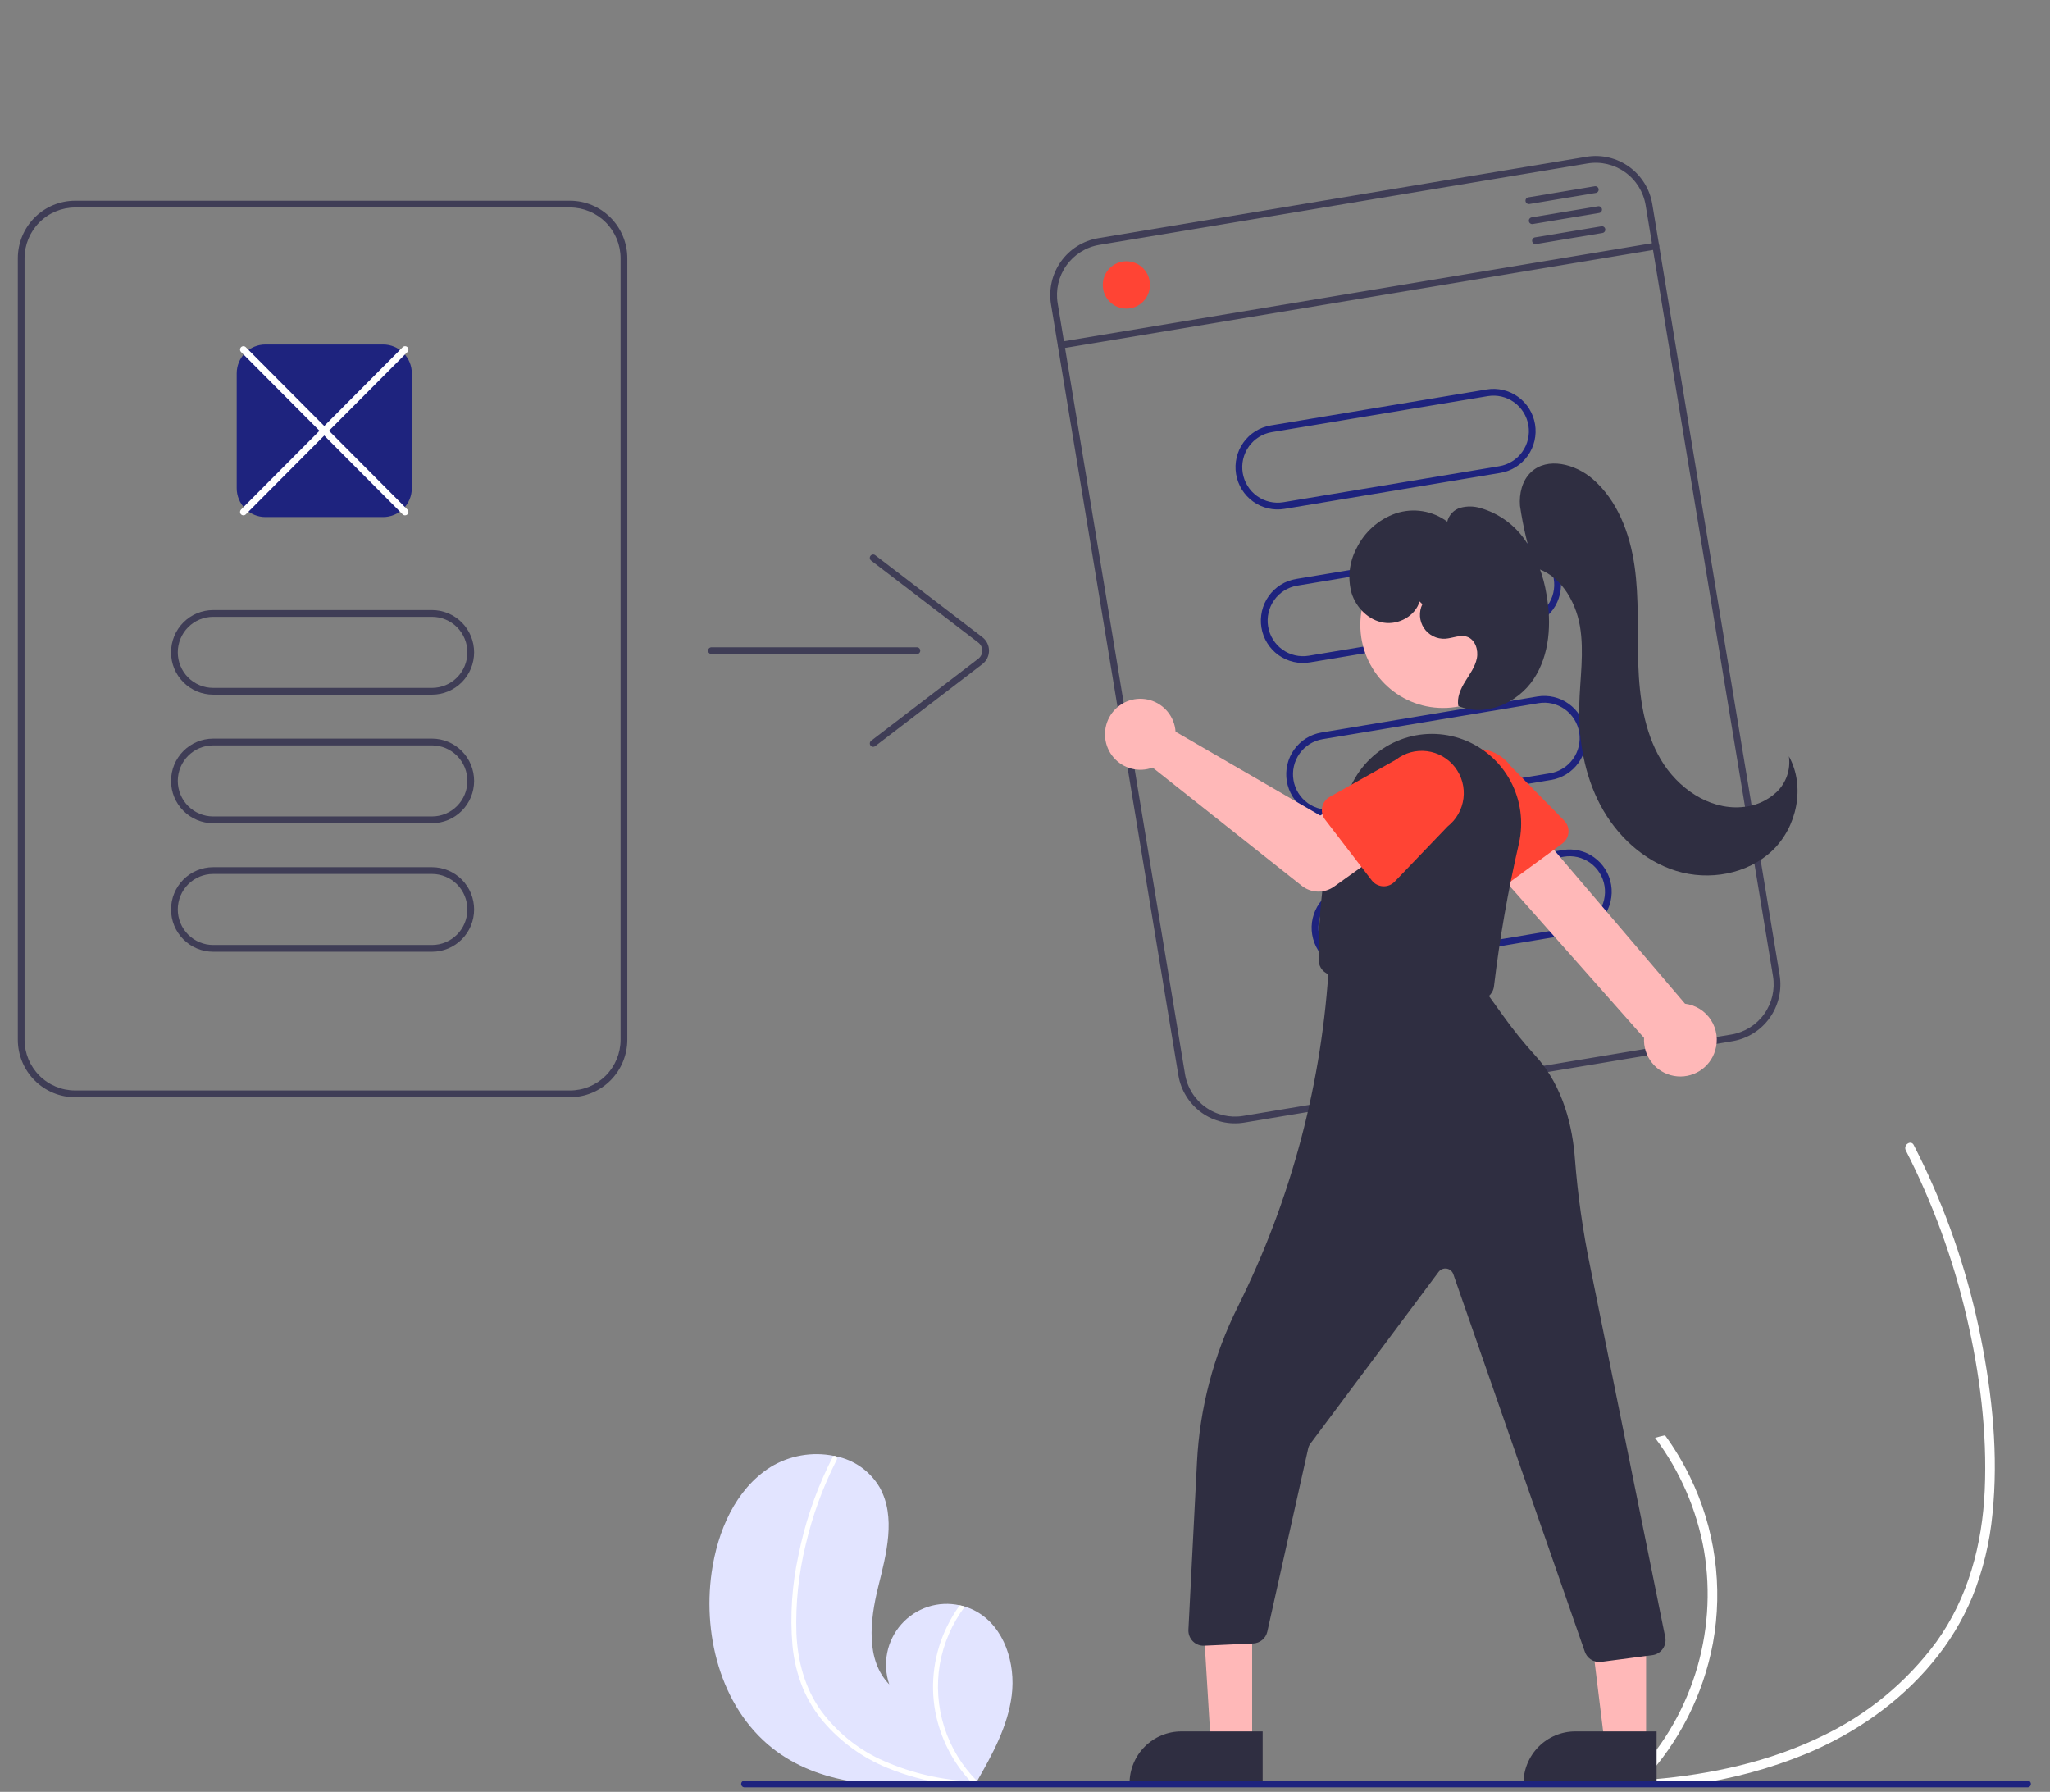 <svg xmlns="http://www.w3.org/2000/svg" width="230" height="201" viewBox="0 0 230 201" fill="none"><rect x="0" y="0" width="230" height="201" fill="#808080" stroke="none"/><g clip-path="url(#clip0_1554_1248)"><path d="M223.545 169.846C223.242 173.055 222.475 176.202 221.267 179.189C220.154 181.832 218.654 184.293 216.817 186.491C213.063 191.026 208.1 194.436 202.71 196.708C198.589 198.403 194.271 199.569 189.859 200.176C188.032 200.047 186.218 199.895 184.421 199.731C184.41 199.728 184.396 199.729 184.385 199.726C184.299 199.718 184.212 199.71 184.13 199.705C183.759 199.67 183.388 199.635 183.02 199.6L183.107 199.767L183.379 200.283C183.282 200.11 183.184 199.941 183.086 199.768C183.057 199.716 183.025 199.665 182.996 199.613C186.304 196.302 188.774 192.244 190.198 187.777C191.623 183.31 191.961 178.566 191.184 173.941C190.371 169.348 188.489 165.014 185.692 161.291C186.06 161.179 186.433 161.087 186.81 161.007C187.873 162.467 188.806 164.018 189.597 165.643C192.435 171.438 193.341 177.998 192.18 184.35C191.1 190.098 188.41 195.418 184.425 199.684C184.774 199.659 185.126 199.631 185.471 199.599C192.001 199.043 198.518 197.633 204.44 194.745C209.503 192.336 213.898 188.714 217.239 184.197C220.826 179.228 222.407 173.251 222.678 167.176C222.966 160.672 222.126 154.054 220.648 147.729C219.14 141.245 216.846 134.971 213.82 129.046C213.753 128.912 213.739 128.757 213.782 128.612C213.825 128.468 213.922 128.346 214.052 128.272C214.161 128.198 214.294 128.171 214.422 128.195C214.485 128.212 214.544 128.243 214.593 128.285C214.643 128.328 214.682 128.381 214.708 128.441C215.081 129.173 215.448 129.905 215.8 130.646C218.736 136.814 220.897 143.325 222.234 150.028C223.532 156.495 224.225 163.26 223.545 169.846Z" fill="white"></path><path d="M87.188 196.507C92.522 200.368 99.436 200.561 106.118 200.087C107.051 200.021 107.977 199.943 108.895 199.86C108.901 199.858 108.908 199.859 108.914 199.857C108.958 199.853 109.002 199.849 109.044 199.846C109.234 199.829 109.423 199.811 109.611 199.793L109.567 199.878L109.428 200.142C109.478 200.053 109.528 199.967 109.578 199.879C109.592 199.852 109.609 199.826 109.623 199.799C111.354 196.773 113.071 193.636 113.509 190.181C113.962 186.595 112.69 182.534 109.547 180.771C109.135 180.541 108.699 180.357 108.246 180.224C108.058 180.166 107.868 180.12 107.675 180.079C106.497 179.816 105.27 179.873 104.121 180.244C102.971 180.616 101.941 181.288 101.136 182.191C100.331 183.095 99.781 184.198 99.541 185.386C99.301 186.575 99.38 187.806 99.771 188.953C97.107 186.209 97.604 181.758 98.523 178.037C99.444 174.317 100.558 170.177 98.686 166.836C98.155 165.939 97.442 165.166 96.593 164.566C95.744 163.967 94.778 163.555 93.759 163.357C93.696 163.343 93.633 163.33 93.57 163.318C91.122 162.82 88.577 163.268 86.444 164.572C82.515 167.059 80.498 171.773 79.843 176.392C78.787 183.824 81.123 192.118 87.188 196.507Z" fill="#E2E4FF"></path><path d="M88.911 184.594C89.066 186.233 89.458 187.841 90.075 189.367C90.643 190.717 91.409 191.974 92.348 193.096C94.299 195.39 96.771 197.18 99.554 198.315C101.659 199.181 103.865 199.777 106.119 200.087C107.052 200.021 107.978 199.943 108.896 199.86C108.902 199.858 108.909 199.859 108.915 199.857C108.959 199.853 109.003 199.849 109.045 199.846C109.235 199.829 109.424 199.811 109.612 199.793L109.568 199.878L109.429 200.142C109.479 200.053 109.529 199.967 109.579 199.879C109.593 199.852 109.61 199.826 109.624 199.799C107.935 198.108 106.673 196.035 105.945 193.753C105.218 191.472 105.045 189.048 105.442 186.686C105.857 184.34 106.818 182.126 108.247 180.224C108.059 180.166 107.869 180.12 107.676 180.079C107.133 180.824 106.657 181.617 106.253 182.447C104.803 185.407 104.34 188.758 104.933 192.003C105.485 194.939 106.859 197.657 108.894 199.836C108.716 199.823 108.536 199.809 108.36 199.792C105.006 199.57 101.722 198.729 98.67 197.313C96.084 196.082 93.839 194.232 92.132 191.925C90.3 189.386 89.493 186.333 89.354 183.23C89.247 179.887 89.596 176.544 90.391 173.296C91.162 169.984 92.333 166.779 93.879 163.753C93.913 163.684 93.92 163.605 93.898 163.531C93.876 163.457 93.827 163.395 93.76 163.357C93.705 163.319 93.637 163.305 93.571 163.318C93.539 163.326 93.509 163.342 93.484 163.364C93.459 163.386 93.439 163.413 93.425 163.443C93.235 163.817 93.047 164.191 92.867 164.57C91.368 167.721 90.264 171.046 89.581 174.471C88.854 177.792 88.628 181.205 88.911 184.594Z" fill="white"></path><path d="M63.961 123.083H8.423C6.72 123.081 5.087 122.401 3.883 121.191C2.679 119.982 2.002 118.342 2 116.631V28.968C2.002 27.257 2.679 25.617 3.883 24.408C5.087 23.198 6.72 22.518 8.423 22.516H63.961C65.664 22.518 67.296 23.198 68.5 24.408C69.704 25.617 70.382 27.257 70.383 28.968V116.631C70.382 118.342 69.704 119.982 68.5 121.191C67.296 122.401 65.664 123.081 63.961 123.083ZM8.423 23.275C6.92 23.277 5.48 23.877 4.417 24.945C3.355 26.012 2.757 27.459 2.756 28.968V116.631C2.757 118.141 3.355 119.587 4.417 120.655C5.48 121.722 6.92 122.322 8.423 122.324H63.961C65.463 122.322 66.904 121.722 67.966 120.655C69.028 119.587 69.626 118.141 69.628 116.631V28.968C69.626 27.459 69.028 26.012 67.966 24.945C66.904 23.877 65.463 23.277 63.961 23.275H8.423Z" fill="#3F3D56"></path><path d="M102.869 73.369H79.823C79.723 73.369 79.627 73.329 79.556 73.258C79.485 73.186 79.445 73.09 79.445 72.989C79.445 72.889 79.485 72.792 79.556 72.721C79.627 72.65 79.723 72.61 79.823 72.61H102.869C102.97 72.61 103.066 72.65 103.137 72.721C103.207 72.792 103.247 72.889 103.247 72.989C103.247 73.09 103.207 73.186 103.137 73.258C103.066 73.329 102.97 73.369 102.869 73.369Z" fill="#3F3D56"></path><path d="M97.964 83.777C97.885 83.777 97.808 83.752 97.744 83.706C97.679 83.659 97.631 83.594 97.606 83.519C97.581 83.444 97.579 83.362 97.603 83.286C97.626 83.21 97.672 83.144 97.735 83.095L109.758 73.895C109.897 73.789 110.009 73.652 110.087 73.495C110.164 73.338 110.205 73.165 110.205 72.989C110.205 72.814 110.164 72.641 110.087 72.484C110.009 72.327 109.897 72.19 109.758 72.084L97.735 62.883C97.655 62.822 97.603 62.732 97.59 62.632C97.576 62.532 97.603 62.432 97.664 62.352C97.724 62.272 97.814 62.219 97.913 62.206C98.013 62.192 98.113 62.219 98.193 62.279L110.216 71.48C110.447 71.657 110.635 71.885 110.764 72.147C110.893 72.409 110.96 72.697 110.96 72.989C110.96 73.281 110.893 73.57 110.764 73.831C110.635 74.093 110.447 74.322 110.216 74.499L98.193 83.699C98.127 83.75 98.047 83.777 97.964 83.777Z" fill="#3F3D56"></path><path d="M42.993 57.999H29.77C28.919 57.998 28.102 57.658 27.5 57.053C26.898 56.449 26.559 55.629 26.559 54.773V41.871C26.559 41.015 26.898 40.195 27.5 39.591C28.102 38.986 28.919 38.646 29.77 38.645H42.993C43.845 38.646 44.661 38.986 45.263 39.591C45.865 40.195 46.204 41.015 46.205 41.871V54.773C46.204 55.629 45.865 56.449 45.263 57.053C44.661 57.658 43.845 57.998 42.993 57.999Z" fill="#1E237E"></path><path d="M45.446 57.809C45.397 57.809 45.347 57.8 45.302 57.781C45.256 57.761 45.214 57.734 45.179 57.698L27.044 39.482C27.009 39.447 26.981 39.405 26.962 39.359C26.943 39.313 26.934 39.264 26.934 39.214C26.934 39.164 26.943 39.115 26.962 39.069C26.981 39.023 27.009 38.981 27.044 38.946C27.079 38.911 27.121 38.883 27.167 38.864C27.213 38.844 27.262 38.835 27.311 38.835C27.361 38.835 27.41 38.844 27.456 38.864C27.502 38.883 27.543 38.911 27.578 38.946L45.713 57.162C45.766 57.215 45.802 57.282 45.817 57.356C45.831 57.429 45.824 57.506 45.795 57.575C45.767 57.645 45.718 57.704 45.656 57.745C45.594 57.787 45.521 57.809 45.446 57.809Z" fill="white"></path><path d="M27.311 57.809C27.237 57.809 27.164 57.787 27.102 57.745C27.039 57.704 26.991 57.645 26.962 57.575C26.934 57.506 26.926 57.429 26.941 57.356C26.955 57.282 26.991 57.215 27.044 57.162L45.179 38.946C45.214 38.911 45.256 38.883 45.302 38.864C45.347 38.844 45.397 38.835 45.446 38.835C45.496 38.835 45.545 38.844 45.591 38.864C45.637 38.883 45.678 38.911 45.713 38.946C45.748 38.981 45.776 39.023 45.795 39.069C45.814 39.115 45.824 39.164 45.824 39.214C45.824 39.264 45.814 39.313 45.795 39.359C45.776 39.405 45.748 39.447 45.713 39.482L27.578 57.698C27.543 57.733 27.502 57.761 27.456 57.781C27.41 57.8 27.361 57.809 27.311 57.809Z" fill="white"></path><path d="M48.472 77.923H23.914C22.662 77.923 21.46 77.423 20.575 76.533C19.689 75.644 19.191 74.437 19.191 73.179C19.191 71.921 19.689 70.714 20.575 69.825C21.46 68.935 22.662 68.435 23.914 68.435H48.472C49.724 68.435 50.925 68.935 51.811 69.825C52.697 70.714 53.194 71.921 53.194 73.179C53.194 74.437 52.697 75.644 51.811 76.533C50.925 77.423 49.724 77.923 48.472 77.923ZM23.914 69.194C22.862 69.194 21.853 69.614 21.109 70.361C20.365 71.109 19.947 72.122 19.947 73.179C19.947 74.236 20.365 75.249 21.109 75.997C21.853 76.744 22.862 77.164 23.914 77.164H48.472C49.524 77.164 50.533 76.744 51.277 75.997C52.021 75.249 52.439 74.236 52.439 73.179C52.439 72.122 52.021 71.109 51.277 70.361C50.533 69.614 49.524 69.194 48.472 69.194H23.914Z" fill="#3F3D56"></path><path d="M48.472 92.344H23.914C22.662 92.344 21.46 91.844 20.575 90.954C19.689 90.065 19.191 88.858 19.191 87.6C19.191 86.342 19.689 85.135 20.575 84.246C21.46 83.356 22.662 82.856 23.914 82.856H48.472C49.724 82.856 50.925 83.356 51.811 84.246C52.697 85.135 53.194 86.342 53.194 87.6C53.194 88.858 52.697 90.065 51.811 90.954C50.925 91.844 49.724 92.344 48.472 92.344ZM23.914 83.615C22.862 83.615 21.853 84.035 21.109 84.782C20.365 85.53 19.947 86.543 19.947 87.6C19.947 88.657 20.365 89.67 21.109 90.418C21.853 91.165 22.862 91.585 23.914 91.585H48.472C49.524 91.585 50.533 91.165 51.277 90.418C52.021 89.67 52.439 88.657 52.439 87.6C52.439 86.543 52.021 85.53 51.277 84.782C50.533 84.035 49.524 83.615 48.472 83.615H23.914Z" fill="#3F3D56"></path><path d="M48.472 106.764H23.914C22.662 106.764 21.46 106.265 20.575 105.375C19.689 104.485 19.191 103.279 19.191 102.021C19.191 100.763 19.689 99.556 20.575 98.666C21.46 97.777 22.662 97.277 23.914 97.277H48.472C49.724 97.277 50.925 97.777 51.811 98.666C52.697 99.556 53.194 100.763 53.194 102.021C53.194 103.279 52.697 104.485 51.811 105.375C50.925 106.265 49.724 106.764 48.472 106.764ZM23.914 98.036C22.862 98.036 21.853 98.456 21.109 99.203C20.365 99.95 19.947 100.964 19.947 102.021C19.947 103.078 20.365 104.091 21.109 104.838C21.853 105.586 22.862 106.005 23.914 106.005H48.472C49.524 106.005 50.533 105.586 51.277 104.838C52.021 104.091 52.439 103.078 52.439 102.021C52.439 100.964 52.021 99.95 51.277 99.203C50.533 98.456 49.524 98.036 48.472 98.036H23.914Z" fill="#3F3D56"></path><path d="M177.99 17.586L123.202 26.719C121.523 27.002 120.023 27.942 119.033 29.332C118.042 30.724 117.641 32.452 117.917 34.14L132.206 120.621C132.488 122.307 133.423 123.813 134.808 124.809C136.193 125.804 137.914 126.206 139.594 125.929L194.383 116.795C196.062 116.513 197.561 115.573 198.552 114.182C199.542 112.791 199.944 111.062 199.667 109.375L185.378 22.894C185.097 21.207 184.161 19.701 182.777 18.706C181.392 17.711 179.671 17.308 177.99 17.586ZM198.922 109.499C199.166 110.988 198.812 112.513 197.938 113.741C197.064 114.968 195.741 115.798 194.259 116.046L139.47 125.18C137.988 125.425 136.469 125.07 135.247 124.192C134.025 123.314 133.2 121.985 132.952 120.496L118.663 34.016C118.419 32.527 118.772 31.001 119.646 29.774C120.521 28.546 121.844 27.717 123.326 27.468L178.114 18.334C179.597 18.089 181.115 18.445 182.337 19.323C183.559 20.201 184.385 21.53 184.633 23.018L198.922 109.499Z" fill="#3F3D56"></path><path d="M168.339 53.047L144.113 57.086C142.877 57.292 141.611 56.996 140.592 56.264C139.574 55.532 138.886 54.424 138.681 53.183C138.476 51.942 138.77 50.669 139.499 49.646C140.227 48.623 141.331 47.932 142.567 47.726L166.793 43.688C168.028 43.483 169.294 43.779 170.312 44.511C171.33 45.242 172.017 46.351 172.222 47.591C172.427 48.832 172.133 50.103 171.405 51.127C170.677 52.15 169.574 52.84 168.339 53.047ZM142.69 48.475C141.653 48.648 140.726 49.229 140.114 50.088C139.502 50.948 139.255 52.016 139.427 53.058C139.6 54.101 140.177 55.032 141.032 55.647C141.888 56.261 142.952 56.51 143.989 56.337L168.216 52.298C169.253 52.125 170.18 51.545 170.792 50.685C171.404 49.826 171.651 48.758 171.479 47.715C171.306 46.673 170.729 45.742 169.873 45.127C169.018 44.512 167.954 44.264 166.917 44.437L142.69 48.475Z" fill="#1E237E"></path><path d="M171.186 70.269L146.96 74.307C146.348 74.409 145.722 74.39 145.117 74.249C144.513 74.108 143.942 73.849 143.437 73.487C142.932 73.125 142.504 72.666 142.176 72.137C141.847 71.608 141.626 71.019 141.525 70.405C141.423 69.79 141.443 69.161 141.584 68.554C141.724 67.947 141.982 67.374 142.343 66.867C142.704 66.36 143.161 65.93 143.688 65.6C144.215 65.271 144.801 65.049 145.413 64.948L169.639 60.909C170.875 60.703 172.141 60.999 173.16 61.73C174.179 62.462 174.866 63.571 175.071 64.812C175.277 66.053 174.982 67.325 174.254 68.349C173.525 69.372 172.421 70.062 171.186 70.269ZM145.537 65.697C144.499 65.87 143.573 66.45 142.961 67.31C142.349 68.169 142.102 69.237 142.275 70.279C142.447 71.322 143.024 72.253 143.879 72.868C144.735 73.482 145.798 73.731 146.836 73.558L171.062 69.52C172.1 69.346 173.026 68.766 173.638 67.907C174.25 67.047 174.496 65.979 174.324 64.937C174.152 63.894 173.575 62.964 172.72 62.349C171.864 61.734 170.801 61.485 169.763 61.658L145.537 65.697Z" fill="#1E237E"></path><path d="M174.033 87.49L149.807 91.528C149.195 91.631 148.569 91.611 147.965 91.47C147.36 91.33 146.789 91.071 146.285 90.708C145.78 90.346 145.351 89.887 145.023 89.358C144.695 88.829 144.474 88.241 144.372 87.626C144.271 87.011 144.291 86.382 144.431 85.775C144.572 85.168 144.83 84.595 145.191 84.088C145.552 83.581 146.009 83.151 146.536 82.822C147.063 82.492 147.649 82.271 148.261 82.169L172.487 78.13C173.722 77.925 174.988 78.221 176.006 78.953C177.024 79.685 177.711 80.793 177.916 82.034C178.121 83.274 177.827 84.546 177.099 85.569C176.371 86.592 175.268 87.283 174.033 87.49ZM148.385 82.918C147.87 83.003 147.378 83.19 146.936 83.466C146.494 83.743 146.11 84.105 145.807 84.53C145.504 84.956 145.287 85.437 145.169 85.947C145.051 86.457 145.034 86.985 145.12 87.501C145.205 88.017 145.391 88.512 145.666 88.956C145.942 89.4 146.302 89.785 146.726 90.09C147.149 90.394 147.629 90.612 148.136 90.73C148.644 90.849 149.17 90.865 149.684 90.78L173.91 86.741C174.424 86.655 174.916 86.469 175.359 86.192C175.801 85.916 176.185 85.554 176.488 85.129C176.791 84.703 177.008 84.222 177.126 83.712C177.244 83.202 177.261 82.674 177.176 82.157C177.09 81.641 176.904 81.147 176.629 80.702C176.353 80.258 175.993 79.873 175.569 79.568C175.145 79.264 174.666 79.046 174.158 78.928C173.651 78.81 173.125 78.793 172.611 78.879L148.385 82.918Z" fill="#1E237E"></path><path d="M176.878 104.711L152.652 108.75C152.04 108.852 151.414 108.832 150.81 108.691C150.206 108.55 149.636 108.291 149.131 107.928C148.627 107.566 148.198 107.107 147.871 106.578C147.543 106.05 147.322 105.461 147.22 104.847C147.118 104.232 147.138 103.603 147.279 102.997C147.419 102.39 147.677 101.817 148.038 101.31C148.399 100.803 148.855 100.373 149.382 100.044C149.908 99.714 150.494 99.492 151.106 99.39L175.332 95.352C176.567 95.146 177.833 95.442 178.851 96.174C179.869 96.906 180.556 98.014 180.761 99.255C180.966 100.496 180.672 101.767 179.944 102.79C179.216 103.814 178.113 104.504 176.878 104.711ZM151.229 100.139C150.715 100.225 150.223 100.411 149.781 100.688C149.339 100.965 148.955 101.326 148.652 101.752C148.04 102.611 147.793 103.68 147.965 104.722C148.138 105.765 148.715 106.696 149.571 107.311C150.427 107.926 151.49 108.174 152.528 108.001L176.755 103.962C177.792 103.789 178.719 103.209 179.331 102.349C179.943 101.49 180.19 100.421 180.018 99.379C179.845 98.337 179.268 97.406 178.413 96.791C177.557 96.176 176.493 95.928 175.456 96.1L151.229 100.139Z" fill="#1E237E"></path><path d="M185.836 27.97L119.121 39.092C119.072 39.1 119.021 39.099 118.973 39.088C118.925 39.077 118.879 39.056 118.838 39.027C118.798 38.998 118.763 38.961 118.737 38.919C118.711 38.877 118.693 38.829 118.685 38.78C118.677 38.731 118.678 38.68 118.69 38.632C118.701 38.583 118.722 38.537 118.751 38.497C118.78 38.456 118.816 38.422 118.859 38.395C118.901 38.369 118.948 38.351 118.997 38.343L185.712 27.221C185.761 27.213 185.811 27.215 185.86 27.226C185.908 27.237 185.954 27.258 185.995 27.287C186.035 27.316 186.07 27.352 186.096 27.395C186.122 27.437 186.14 27.484 186.148 27.534C186.156 27.583 186.155 27.633 186.143 27.682C186.132 27.73 186.111 27.776 186.082 27.817C186.053 27.858 186.017 27.892 185.974 27.918C185.932 27.945 185.885 27.962 185.836 27.97Z" fill="#3F3D56"></path><path d="M126.371 34.619C127.832 34.619 129.016 33.429 129.016 31.962C129.016 30.495 127.832 29.306 126.371 29.306C124.911 29.306 123.727 30.495 123.727 31.962C123.727 33.429 124.911 34.619 126.371 34.619Z" fill="#FF4434"></path><path d="M179.045 21.642L171.591 22.884C171.492 22.901 171.391 22.877 171.31 22.818C171.229 22.759 171.174 22.671 171.157 22.572C171.141 22.473 171.164 22.371 171.222 22.29C171.281 22.208 171.368 22.152 171.467 22.136L178.921 20.893C179.02 20.877 179.121 20.901 179.202 20.959C179.283 21.018 179.338 21.106 179.355 21.205C179.371 21.305 179.348 21.406 179.29 21.488C179.231 21.57 179.144 21.625 179.045 21.642Z" fill="#3F3D56"></path><path d="M179.42 23.888L171.966 25.131C171.867 25.147 171.766 25.123 171.685 25.064C171.604 25.006 171.549 24.917 171.532 24.818C171.516 24.719 171.539 24.617 171.597 24.536C171.656 24.454 171.743 24.399 171.842 24.382L179.296 23.139C179.395 23.123 179.496 23.147 179.577 23.206C179.658 23.264 179.713 23.353 179.73 23.452C179.746 23.551 179.722 23.652 179.664 23.734C179.606 23.816 179.519 23.871 179.42 23.888Z" fill="#3F3D56"></path><path d="M179.79 26.134L172.335 27.377C172.286 27.385 172.236 27.384 172.188 27.373C172.139 27.361 172.094 27.341 172.053 27.312C172.013 27.283 171.978 27.246 171.952 27.204C171.926 27.161 171.908 27.114 171.9 27.065C171.891 27.016 171.893 26.965 171.904 26.917C171.916 26.868 171.936 26.822 171.965 26.782C171.994 26.741 172.031 26.706 172.073 26.68C172.116 26.654 172.163 26.636 172.212 26.628L179.666 25.386C179.715 25.377 179.765 25.379 179.814 25.39C179.862 25.401 179.908 25.422 179.948 25.451C179.989 25.48 180.023 25.516 180.05 25.559C180.076 25.601 180.094 25.648 180.102 25.698C180.11 25.747 180.108 25.797 180.097 25.846C180.086 25.895 180.065 25.94 180.036 25.981C180.007 26.022 179.97 26.056 179.928 26.082C179.886 26.109 179.839 26.126 179.79 26.134Z" fill="#3F3D56"></path><path d="M192.436 117.842C192.611 117.272 192.659 116.671 192.578 116.081C192.496 115.49 192.287 114.925 191.965 114.425C191.642 113.924 191.215 113.501 190.712 113.185C190.209 112.868 189.643 112.667 189.054 112.594L169.66 89.83L165.137 94.601L184.454 116.427C184.398 117.429 184.709 118.417 185.33 119.203C185.95 119.99 186.836 120.521 187.819 120.695C188.803 120.87 189.816 120.675 190.667 120.15C191.518 119.624 192.147 118.803 192.436 117.842Z" fill="#FFB8B8"></path><path d="M175.283 94.626L168.351 99.715C168.153 99.86 167.927 99.96 167.688 100.009C167.449 100.059 167.201 100.055 166.963 100C166.725 99.945 166.502 99.838 166.309 99.688C166.115 99.538 165.956 99.348 165.843 99.131L161.859 91.52C161.127 90.502 160.827 89.234 161.024 87.994C161.221 86.755 161.9 85.644 162.912 84.906C163.923 84.168 165.184 83.863 166.419 84.058C167.654 84.253 168.762 84.932 169.499 85.946L175.491 92.048C175.662 92.223 175.794 92.433 175.878 92.664C175.961 92.894 175.994 93.14 175.974 93.385C175.955 93.629 175.883 93.867 175.764 94.081C175.644 94.295 175.48 94.481 175.283 94.626Z" fill="#FF4434"></path><path d="M161.9 79.418C167.025 79.418 171.18 75.245 171.18 70.097C171.18 64.949 167.025 60.776 161.9 60.776C156.776 60.776 152.621 64.949 152.621 70.097C152.621 75.245 156.776 79.418 161.9 79.418Z" fill="#FFB8B8"></path><path d="M165.933 112.148C165.837 112.148 165.741 112.14 165.646 112.124L149.364 109.371C148.972 109.306 148.615 109.104 148.356 108.801C148.097 108.498 147.952 108.113 147.946 107.714C147.897 103.972 148.175 94.527 151.825 87.648C152.966 85.497 154.846 83.837 157.115 82.974C159.384 82.112 161.888 82.107 164.16 82.96C166.433 83.813 168.319 85.466 169.469 87.612C170.619 89.758 170.954 92.25 170.412 94.625C169.19 99.909 168.256 105.257 167.615 110.643C167.566 111.057 167.368 111.439 167.058 111.716C166.748 111.993 166.348 112.147 165.933 112.148Z" fill="#2F2E41"></path><path d="M131.8 81.458C131.846 81.662 131.876 81.871 131.89 82.08L148.12 91.485L152.065 89.204L156.27 94.734L149.677 99.454C149.145 99.835 148.503 100.033 147.849 100.017C147.195 100.001 146.564 99.772 146.051 99.365L129.315 86.103C128.56 86.384 127.738 86.427 126.957 86.227C126.177 86.027 125.476 85.593 124.947 84.983C124.418 84.373 124.087 83.615 123.997 82.811C123.908 82.007 124.064 81.195 124.445 80.482C124.826 79.77 125.414 79.19 126.131 78.822C126.848 78.453 127.659 78.312 128.458 78.418C129.256 78.524 130.004 78.871 130.601 79.415C131.198 79.957 131.616 80.67 131.8 81.458Z" fill="#FFB8B8"></path><path d="M148.339 90.545C148.388 90.304 148.488 90.077 148.632 89.879C148.776 89.681 148.961 89.516 149.175 89.397L156.623 85.214C157.612 84.447 158.864 84.105 160.104 84.264C161.344 84.422 162.47 85.068 163.237 86.06C164.003 87.052 164.347 88.308 164.193 89.554C164.038 90.8 163.398 91.934 162.413 92.707L156.475 98.9C156.305 99.077 156.1 99.215 155.873 99.305C155.645 99.395 155.401 99.434 155.157 99.421C154.913 99.407 154.675 99.341 154.459 99.227C154.243 99.113 154.054 98.953 153.904 98.759L148.659 91.93C148.51 91.736 148.404 91.512 148.349 91.273C148.293 91.034 148.29 90.785 148.339 90.545Z" fill="#FF4434"></path><path d="M140.484 195.743H135.852L134.762 177.856L140.485 177.798L140.484 195.743Z" fill="#FFB8B8"></path><path d="M141.662 200.253L126.727 200.253V200.063C126.727 199.296 126.877 198.537 127.169 197.829C127.461 197.12 127.889 196.476 128.429 195.934C128.969 195.392 129.61 194.962 130.315 194.669C131.02 194.375 131.776 194.224 132.54 194.224L141.662 194.225L141.662 200.253Z" fill="#2F2E41"></path><path d="M184.683 195.743H180.051L177.848 177.798H184.684L184.683 195.743Z" fill="#FFB8B8"></path><path d="M185.861 200.253L170.926 200.253V200.063C170.926 199.296 171.076 198.537 171.368 197.829C171.66 197.12 172.089 196.476 172.628 195.934C173.168 195.392 173.809 194.962 174.514 194.669C175.22 194.375 175.976 194.224 176.739 194.224L185.861 194.225L185.861 200.253Z" fill="#2F2E41"></path><path d="M179.42 186.437C179.068 186.437 178.724 186.326 178.436 186.121C178.149 185.917 177.931 185.628 177.813 185.294L163.052 142.932C162.996 142.769 162.896 142.626 162.765 142.516C162.633 142.406 162.474 142.334 162.305 142.308C162.136 142.281 161.963 142.302 161.804 142.367C161.646 142.432 161.508 142.538 161.405 142.676L147.007 161.96C146.895 162.11 146.816 162.283 146.774 162.466L142.186 183.027C142.104 183.393 141.905 183.721 141.619 183.961C141.333 184.202 140.977 184.342 140.605 184.359L135.109 184.61C134.872 184.622 134.636 184.584 134.414 184.497C134.193 184.411 133.993 184.278 133.826 184.109C133.659 183.94 133.529 183.738 133.445 183.515C133.36 183.293 133.322 183.055 133.334 182.817L134.292 164.05C134.595 157.979 136.152 152.038 138.865 146.604C144.897 134.523 148.387 121.324 149.117 107.828L149.129 107.618L166.036 110.32L168.575 113.85C169.707 115.443 170.934 116.965 172.249 118.41C175.481 121.93 176.451 126.639 176.696 129.968C177.013 134.06 177.589 138.128 178.423 142.146L186.808 183.534C186.871 183.769 186.883 184.015 186.843 184.255C186.804 184.495 186.714 184.724 186.579 184.926C186.445 185.128 186.269 185.299 186.063 185.428C185.857 185.556 185.626 185.639 185.386 185.67L179.638 186.423C179.566 186.433 179.493 186.437 179.42 186.437Z" fill="#2F2E41"></path><path d="M172.161 63.627C171.424 61.383 170.88 59.079 170.535 56.741C170.426 55.38 170.773 53.916 171.76 52.977C173.607 51.219 176.745 52.056 178.676 53.719C181.467 56.123 182.859 59.818 183.385 63.472C183.911 67.128 183.68 70.844 183.806 74.535C183.933 78.226 184.459 82.021 186.332 85.199C188.205 88.377 191.681 90.816 195.348 90.545C196.828 90.465 198.234 89.867 199.32 88.855C199.854 88.345 200.258 87.714 200.499 87.015C200.739 86.316 200.81 85.569 200.704 84.837C202.578 88.208 201.628 92.777 198.832 95.427C196.037 98.076 191.737 98.826 188.062 97.694C184.387 96.563 181.362 93.726 179.556 90.318C177.749 86.91 177.087 82.974 177.183 79.114C177.257 76.15 177.758 73.162 177.26 70.24C176.761 67.317 174.94 64.35 172.069 63.662L172.161 63.627Z" fill="#2F2E41"></path><path d="M159.27 67.469C158.78 69.112 156.908 70.125 155.224 69.847C153.539 69.569 152.154 68.176 151.642 66.54C151.18 64.87 151.369 63.085 152.172 61.55C152.615 60.63 153.233 59.806 153.993 59.126C154.753 58.447 155.638 57.924 156.599 57.589C157.565 57.267 158.595 57.184 159.6 57.345C160.605 57.506 161.557 57.908 162.375 58.516C162.462 58.147 162.646 57.808 162.907 57.534C163.168 57.26 163.497 57.06 163.86 56.956C164.591 56.759 165.363 56.77 166.088 56.989C168.177 57.587 169.987 58.91 171.196 60.723C172.391 62.53 173.181 64.575 173.512 66.718C174.082 69.932 173.872 73.444 172.075 76.164C170.278 78.884 166.602 80.49 163.619 79.193C163.433 78.238 163.874 77.276 164.383 76.449C164.893 75.621 165.497 74.815 165.693 73.862C165.889 72.909 165.513 71.744 164.596 71.432C163.813 71.166 162.978 71.597 162.153 71.649C161.685 71.678 161.217 71.584 160.796 71.374C160.376 71.165 160.018 70.848 159.758 70.456C159.497 70.063 159.345 69.609 159.315 69.138C159.284 68.668 159.378 68.198 159.586 67.775L159.27 67.469Z" fill="#2F2E41"></path><path d="M227.479 200.5H83.534C83.434 200.5 83.338 200.46 83.267 200.389C83.196 200.318 83.156 200.221 83.156 200.12C83.156 200.02 83.196 199.923 83.267 199.852C83.338 199.781 83.434 199.741 83.534 199.741H227.479C227.58 199.741 227.676 199.781 227.747 199.852C227.817 199.923 227.857 200.02 227.857 200.12C227.857 200.221 227.817 200.318 227.747 200.389C227.676 200.46 227.58 200.5 227.479 200.5Z" fill="#1E237E"></path></g><defs><clipPath id="clip0_1554_1248"><rect width="230" height="200" fill="white" transform="translate(0 0.5)"></rect></clipPath></defs></svg>